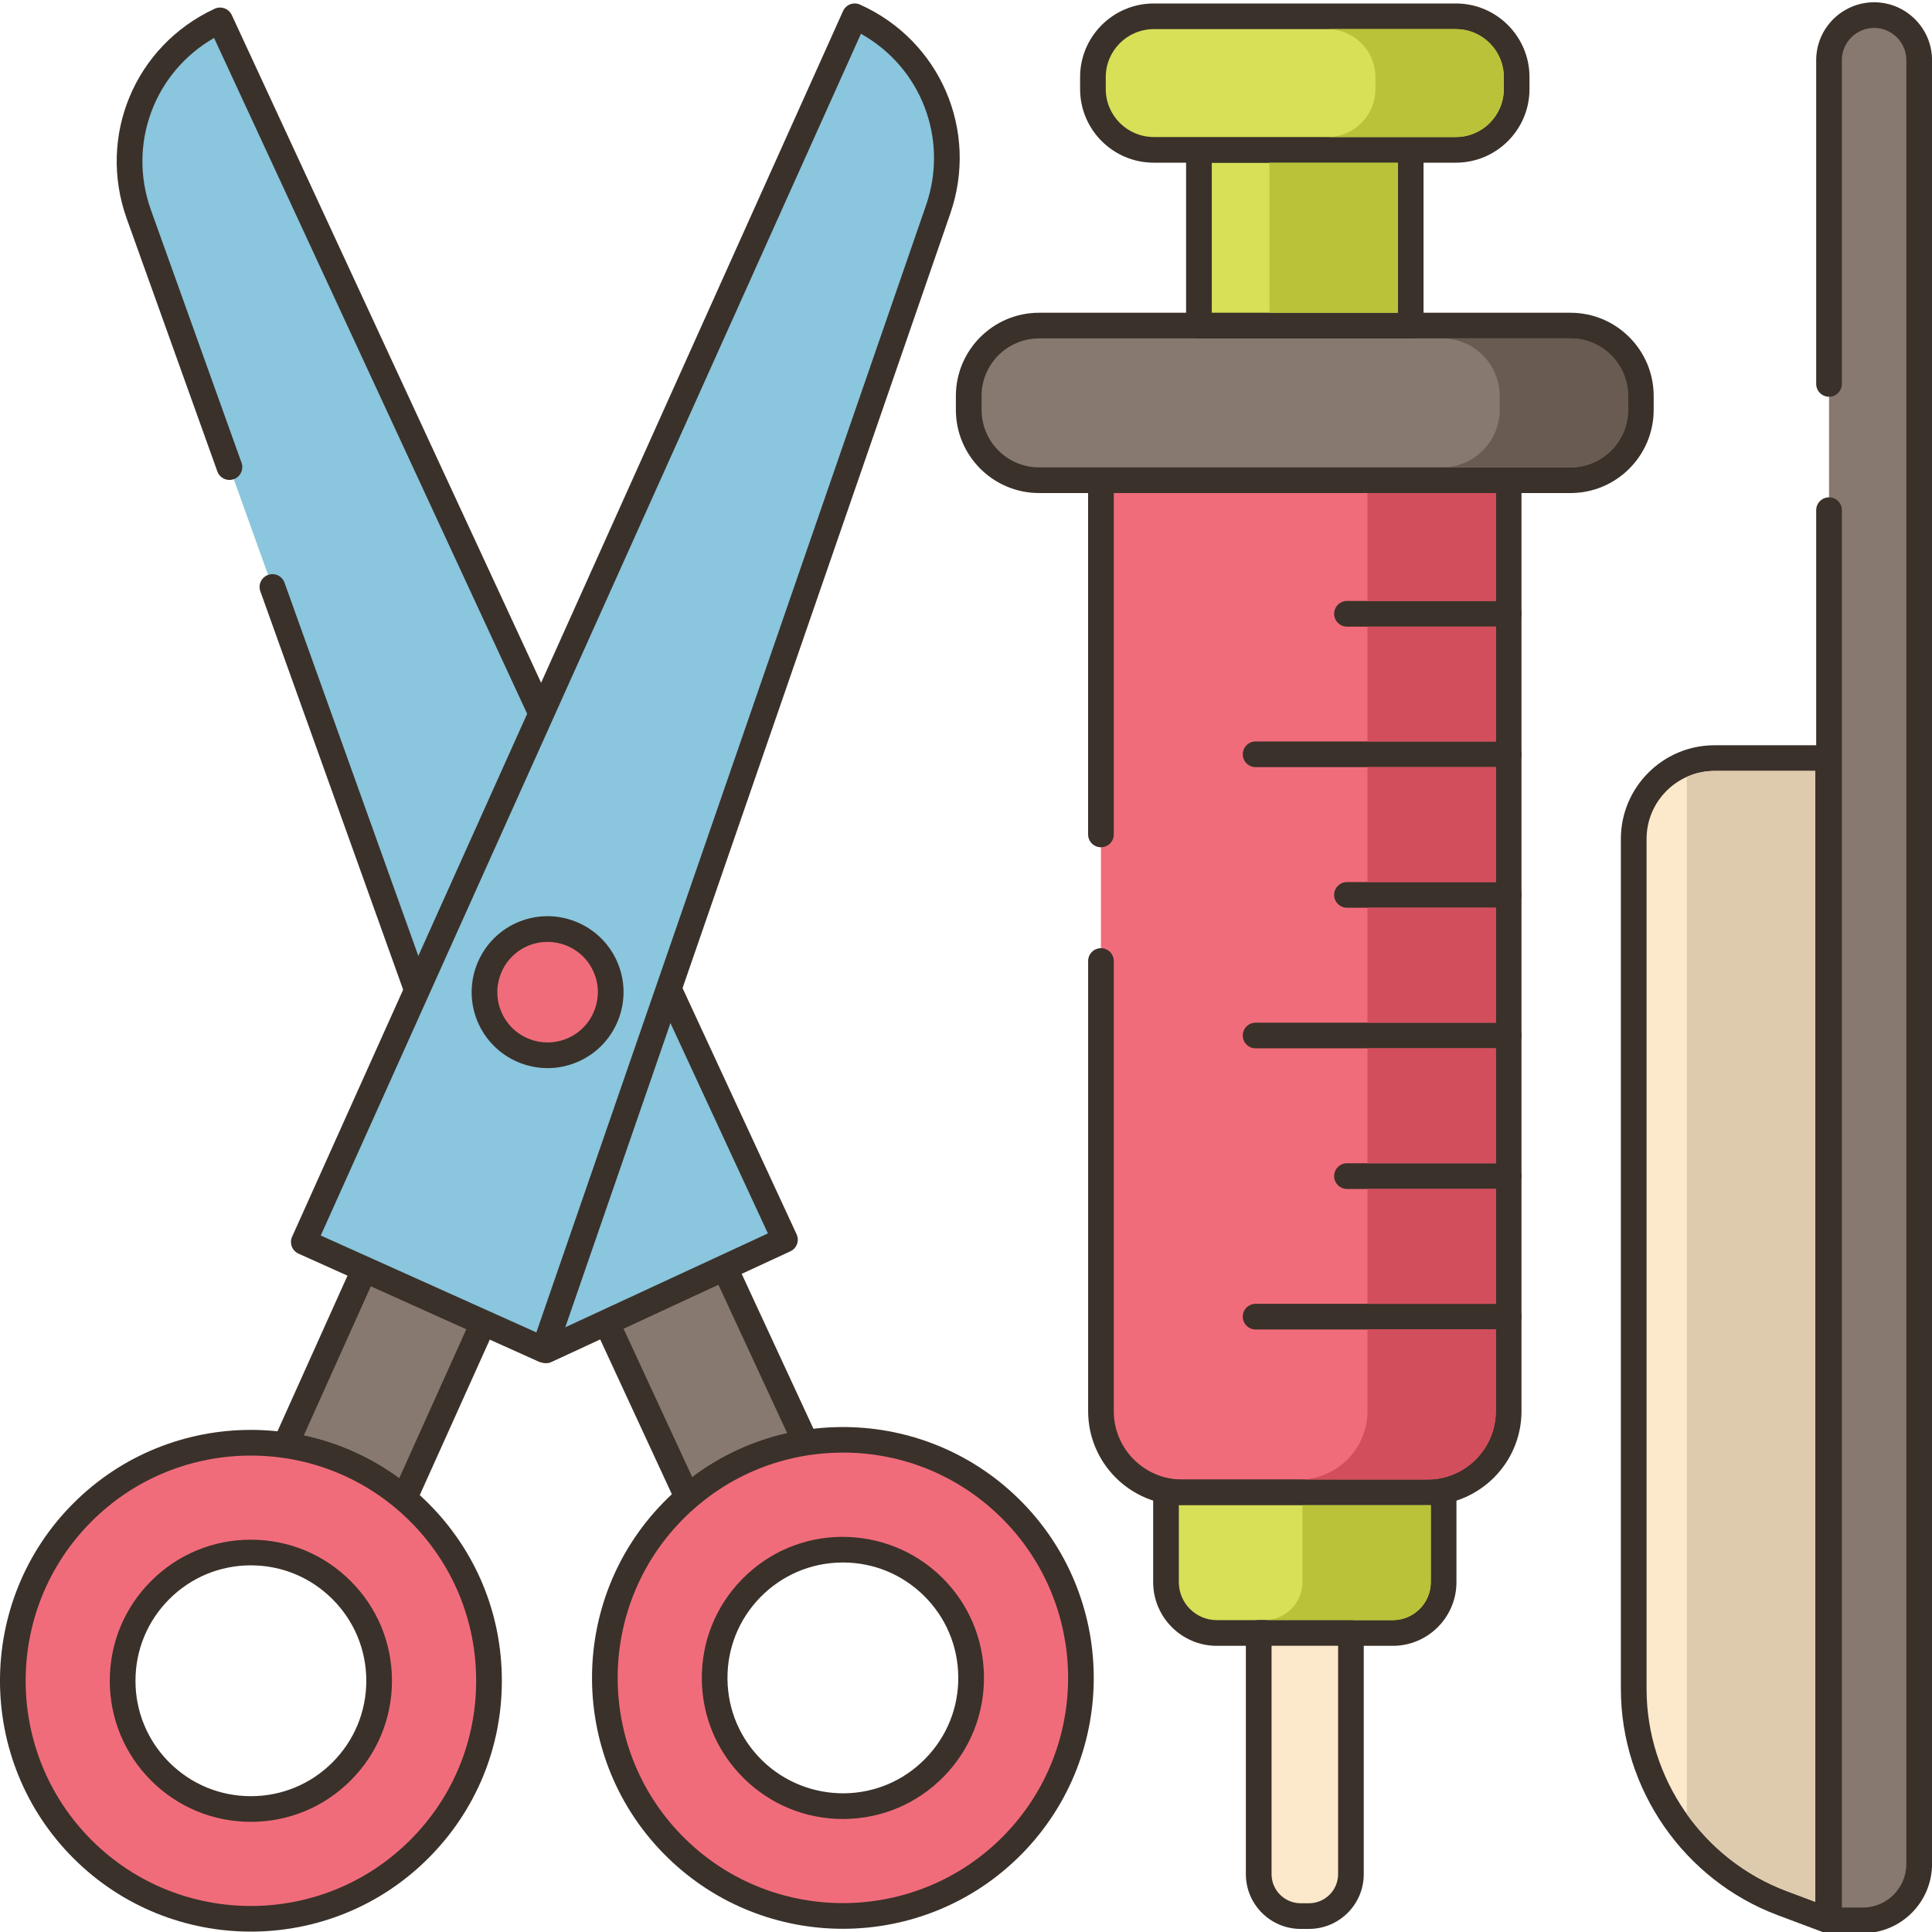 <?xml version="1.0" encoding="UTF-8"?> <svg xmlns="http://www.w3.org/2000/svg" width="50" height="50" viewBox="0 0 50 50" fill="none"><g clip-path="url(#clip0_3322_8448)"><path d="M28.492 12.428V36.522C28.492 37.682 29.433 38.622 30.593 38.622H36.942C38.102 38.622 39.043 37.682 39.043 36.522V12.428H28.492Z" fill="#F16C7A"></path><path d="M39.043 12.096H28.492C28.309 12.096 28.16 12.244 28.16 12.428V21.595C28.16 21.779 28.309 21.927 28.492 21.927C28.676 21.927 28.825 21.779 28.825 21.595V12.76H38.711V36.522C38.711 37.497 37.917 38.29 36.942 38.29H30.594C29.618 38.29 28.825 37.497 28.825 36.522V24.871C28.825 24.688 28.676 24.539 28.493 24.539C28.309 24.539 28.161 24.688 28.161 24.871V36.522C28.161 37.863 29.252 38.954 30.594 38.954H36.942C38.284 38.954 39.376 37.863 39.376 36.522V12.428C39.376 12.244 39.227 12.096 39.043 12.096Z" fill="#3A312A"></path><path d="M30.176 38.623V40.945C30.176 41.672 30.765 42.261 31.491 42.261H36.045C36.772 42.261 37.361 41.672 37.361 40.945V38.623H30.176Z" fill="#D7E057"></path><path d="M37.361 38.291H30.176C29.992 38.291 29.844 38.44 29.844 38.623V40.946C29.844 41.854 30.583 42.594 31.491 42.594H36.045C36.954 42.594 37.693 41.854 37.693 40.946V38.623C37.693 38.44 37.544 38.291 37.361 38.291ZM37.029 40.946C37.029 41.488 36.588 41.929 36.045 41.929H31.491C30.949 41.929 30.508 41.488 30.508 40.946V38.955H37.029V40.946Z" fill="#3A312A"></path><path d="M32.575 42.26V48.503C32.575 49.101 33.06 49.588 33.66 49.588H33.875C34.475 49.588 34.962 49.101 34.962 48.503V42.26H32.575Z" fill="#FCE8CB"></path><path d="M34.962 41.928H32.575C32.392 41.928 32.243 42.076 32.243 42.26V48.503C32.243 49.285 32.879 49.92 33.66 49.92H33.875C34.658 49.92 35.294 49.285 35.294 48.503V42.26C35.294 42.077 35.146 41.928 34.962 41.928ZM34.63 48.503C34.63 48.918 34.292 49.256 33.875 49.256H33.66C33.245 49.256 32.908 48.918 32.908 48.503V42.592H34.63V48.503Z" fill="#3A312A"></path><path d="M40.645 8.426H26.891C25.886 8.426 25.07 9.241 25.07 10.246V10.607C25.07 11.612 25.886 12.428 26.891 12.428H40.645C41.65 12.428 42.466 11.612 42.466 10.607V10.246C42.465 9.241 41.65 8.426 40.645 8.426Z" fill="#87796F"></path><path d="M40.645 8.094H26.891C25.704 8.094 24.738 9.06 24.738 10.247V10.607C24.738 11.794 25.704 12.76 26.891 12.76H40.645C41.832 12.76 42.797 11.794 42.797 10.607V10.247C42.797 9.06 41.832 8.094 40.645 8.094ZM42.133 10.607C42.133 11.428 41.465 12.096 40.645 12.096H26.891C26.07 12.096 25.403 11.428 25.403 10.607V10.247C25.403 9.426 26.07 8.758 26.891 8.758H40.645C41.465 8.758 42.133 9.426 42.133 10.247V10.607Z" fill="#3A312A"></path><path d="M31.028 3.879H36.508V8.426H31.028V3.879Z" fill="#D7E057"></path><path d="M36.509 3.547H31.029C30.845 3.547 30.696 3.695 30.696 3.879V8.427C30.696 8.61 30.845 8.759 31.029 8.759H36.509C36.692 8.759 36.841 8.61 36.841 8.427V3.879C36.841 3.696 36.692 3.547 36.509 3.547ZM36.176 8.094H31.361V4.211H36.176V8.094Z" fill="#3A312A"></path><path d="M37.678 0.422H29.858C28.989 0.422 28.285 1.126 28.285 1.994V2.306C28.285 3.174 28.989 3.878 29.858 3.878H37.678C38.547 3.878 39.251 3.174 39.251 2.306V1.994C39.251 1.126 38.547 0.422 37.678 0.422Z" fill="#D7E057"></path><path d="M37.679 0.09H29.858C28.808 0.09 27.953 0.944 27.953 1.994V2.306C27.953 3.356 28.807 4.21 29.858 4.21H37.679C38.729 4.21 39.583 3.356 39.583 2.306V1.994C39.583 0.944 38.729 0.09 37.679 0.09ZM38.918 2.306C38.918 2.99 38.362 3.546 37.678 3.546H29.858C29.174 3.546 28.617 2.99 28.617 2.306V1.994C28.617 1.311 29.174 0.754 29.858 0.754H37.678C38.362 0.754 38.918 1.311 38.918 1.994V2.306Z" fill="#3A312A"></path><path d="M39.044 33.742H32.495C32.312 33.742 32.163 33.891 32.163 34.074C32.163 34.258 32.312 34.407 32.495 34.407H39.044C39.227 34.407 39.376 34.258 39.376 34.074C39.376 33.891 39.227 33.742 39.044 33.742Z" fill="#3A312A"></path><path d="M39.044 30.105H34.859C34.677 30.105 34.527 30.254 34.527 30.438C34.527 30.621 34.677 30.77 34.859 30.77H39.044C39.227 30.77 39.376 30.621 39.376 30.438C39.376 30.254 39.227 30.105 39.044 30.105Z" fill="#3A312A"></path><path d="M39.044 26.467H32.495C32.312 26.467 32.163 26.615 32.163 26.799C32.163 26.982 32.312 27.131 32.495 27.131H39.044C39.227 27.131 39.376 26.982 39.376 26.799C39.376 26.615 39.227 26.467 39.044 26.467Z" fill="#3A312A"></path><path d="M39.044 22.828H34.859C34.677 22.828 34.527 22.977 34.527 23.16C34.527 23.344 34.677 23.492 34.859 23.492H39.044C39.227 23.492 39.376 23.344 39.376 23.16C39.376 22.977 39.227 22.828 39.044 22.828Z" fill="#3A312A"></path><path d="M39.044 19.189H32.495C32.312 19.189 32.163 19.338 32.163 19.522C32.163 19.705 32.312 19.854 32.495 19.854H39.044C39.227 19.854 39.376 19.705 39.376 19.522C39.376 19.338 39.227 19.189 39.044 19.189Z" fill="#3A312A"></path><path d="M39.044 15.553H34.859C34.677 15.553 34.527 15.701 34.527 15.885C34.527 16.068 34.677 16.217 34.859 16.217H39.044C39.227 16.217 39.376 16.068 39.376 15.885C39.376 15.701 39.227 15.553 39.044 15.553Z" fill="#3A312A"></path><path d="M18.753 32.805L15.694 34.222L17.792 38.753C18.684 37.98 19.75 37.509 20.852 37.336L18.753 32.805Z" fill="#87796F"></path><path d="M21.154 37.197L19.055 32.665C19.017 32.585 18.95 32.523 18.867 32.493C18.785 32.462 18.694 32.466 18.613 32.504L15.555 33.921C15.388 33.998 15.316 34.195 15.393 34.362L17.491 38.893C17.534 38.988 17.62 39.056 17.722 39.078C17.745 39.083 17.769 39.086 17.792 39.086C17.871 39.086 17.949 39.058 18.01 39.005C18.828 38.296 19.829 37.833 20.904 37.664C21.007 37.648 21.097 37.585 21.146 37.493C21.195 37.401 21.198 37.291 21.154 37.197ZM17.915 38.228L16.136 34.384L18.591 33.246L20.372 37.09C19.48 37.292 18.643 37.679 17.915 38.228Z" fill="#3A312A"></path><path fill-rule="evenodd" clip-rule="evenodd" d="M26.123 39.017C23.689 36.637 19.787 36.68 17.407 39.114C15.027 41.547 15.071 45.45 17.505 47.83C19.938 50.209 23.84 50.166 26.221 47.732C28.6 45.299 28.557 41.397 26.123 39.017ZM24.187 45.744C22.905 47.054 20.804 47.078 19.493 45.796C18.182 44.514 18.159 42.413 19.441 41.102C20.722 39.792 22.824 39.769 24.134 41.05C25.445 42.332 25.469 44.433 24.187 45.744Z" fill="#F16C7A"></path><path d="M21.773 39.773C20.798 39.784 19.885 40.174 19.204 40.871C18.521 41.568 18.152 42.489 18.163 43.465C18.174 44.44 18.564 45.352 19.261 46.034C19.949 46.706 20.853 47.075 21.813 47.075C21.827 47.075 21.841 47.075 21.855 47.075C22.83 47.064 23.743 46.674 24.425 45.977C25.107 45.28 25.476 44.358 25.465 43.383C25.454 42.408 25.064 41.495 24.367 40.813C23.669 40.132 22.747 39.768 21.773 39.773ZM23.949 45.512C23.392 46.083 22.645 46.402 21.847 46.411C21.056 46.416 20.296 46.117 19.725 45.56C19.155 45.002 18.836 44.255 18.827 43.457C18.818 42.66 19.121 41.906 19.678 41.336C20.236 40.766 20.983 40.446 21.78 40.438C21.792 40.438 21.803 40.437 21.814 40.437C22.6 40.437 23.34 40.739 23.902 41.288C24.473 41.846 24.791 42.593 24.8 43.391C24.81 44.188 24.507 44.942 23.949 45.512ZM26.355 38.78C23.794 36.276 19.674 36.322 17.17 38.883C14.666 41.443 14.711 45.564 17.272 48.068C18.534 49.302 20.174 49.917 21.813 49.917C23.501 49.917 25.188 49.265 26.458 47.966C28.962 45.405 28.916 41.284 26.355 38.78ZM25.983 47.501C23.735 49.8 20.035 49.841 17.737 47.593C15.438 45.345 15.397 41.646 17.645 39.347C18.734 38.234 20.191 37.611 21.749 37.594C21.771 37.593 21.793 37.593 21.816 37.593C23.348 37.593 24.793 38.182 25.89 39.255C28.19 41.503 28.231 45.202 25.983 47.501Z" fill="#3A312A"></path><path d="M5.696 0.527C3.801 1.405 2.889 3.584 3.594 5.55L5.938 12.088L7.05 15.191L14.133 34.946L20.314 32.083L5.696 0.527Z" fill="#8AC6DD"></path><path d="M20.616 31.943L5.998 0.388C5.96 0.308 5.893 0.246 5.81 0.216C5.728 0.185 5.637 0.189 5.556 0.226C3.491 1.183 2.513 3.52 3.281 5.662L5.625 12.2C5.687 12.373 5.877 12.463 6.05 12.401C6.223 12.339 6.313 12.149 6.251 11.976L3.907 5.438C3.293 3.727 3.994 1.87 5.54 0.982L19.873 31.921L14.323 34.492L7.363 15.079C7.301 14.907 7.111 14.816 6.939 14.879C6.765 14.94 6.676 15.131 6.738 15.303L13.82 35.059C13.852 35.146 13.919 35.217 14.005 35.253C14.046 35.27 14.089 35.279 14.133 35.279C14.181 35.279 14.229 35.268 14.273 35.248L20.454 32.384C20.621 32.307 20.693 32.11 20.616 31.943Z" fill="#3A312A"></path><path d="M9.431 32.848L7.383 37.403C8.488 37.56 9.557 38.021 10.459 38.783L12.507 34.232L9.431 32.848Z" fill="#87796F"></path><path d="M12.818 34.114C12.787 34.032 12.725 33.965 12.644 33.929L9.568 32.545C9.488 32.509 9.396 32.506 9.314 32.537C9.231 32.569 9.165 32.631 9.129 32.712L7.08 37.267C7.037 37.362 7.042 37.472 7.092 37.564C7.142 37.655 7.233 37.718 7.336 37.732C8.41 37.885 9.415 38.336 10.245 39.037C10.305 39.088 10.381 39.115 10.459 39.115C10.483 39.115 10.508 39.113 10.532 39.107C10.634 39.084 10.719 39.014 10.762 38.919L12.811 34.368C12.847 34.288 12.85 34.197 12.818 34.114ZM10.331 38.259C9.595 37.718 8.754 37.34 7.861 37.151L9.598 33.287L12.069 34.399L10.331 38.259Z" fill="#3A312A"></path><path fill-rule="evenodd" clip-rule="evenodd" d="M10.85 39.14C8.442 36.734 4.54 36.735 2.133 39.142C-0.273 41.55 -0.272 45.452 2.135 47.858C4.543 50.265 8.445 50.264 10.852 47.856C13.258 45.449 13.257 41.546 10.85 39.14ZM8.84 45.846C7.544 47.142 5.443 47.143 4.146 45.847C2.85 44.551 2.849 42.45 4.145 41.153C5.441 39.856 7.543 39.856 8.839 41.152C10.136 42.448 10.136 44.549 8.84 45.846Z" fill="#F16C7A"></path><path d="M11.084 38.904C8.551 36.372 4.43 36.373 1.898 38.906C-0.634 41.44 -0.633 45.56 1.901 48.092C3.167 49.358 4.83 49.99 6.492 49.99C8.156 49.99 9.82 49.357 11.086 48.09C12.313 46.863 12.989 45.232 12.988 43.497C12.988 41.761 12.312 40.13 11.084 38.904ZM10.616 47.62C8.343 49.895 4.644 49.895 2.37 47.622C0.096 45.349 0.095 41.65 2.368 39.376C3.505 38.238 4.998 37.67 6.492 37.67C7.985 37.67 9.478 38.238 10.615 39.374C11.716 40.475 12.323 41.939 12.323 43.497C12.324 45.054 11.718 46.519 10.616 47.62ZM6.492 39.847H6.491C5.516 39.847 4.599 40.227 3.91 40.917C3.22 41.607 2.841 42.523 2.841 43.499C2.842 44.474 3.221 45.391 3.911 46.081C4.601 46.77 5.518 47.149 6.492 47.149H6.493C7.469 47.149 8.385 46.769 9.075 46.079C9.765 45.389 10.144 44.472 10.144 43.497C10.144 42.522 9.764 41.605 9.074 40.916C8.384 40.226 7.467 39.847 6.492 39.847ZM8.605 45.61C8.041 46.174 7.291 46.485 6.493 46.485H6.492C5.695 46.485 4.945 46.175 4.381 45.611C3.817 45.047 3.506 44.297 3.506 43.499C3.506 42.701 3.816 41.951 4.38 41.386C4.944 40.822 5.694 40.511 6.491 40.511H6.492C7.29 40.511 8.04 40.822 8.604 41.386C9.168 41.949 9.479 42.699 9.48 43.497C9.48 44.295 9.169 45.045 8.605 45.61Z" fill="#3A312A"></path><path d="M22.12 0.422L7.862 32.142L14.076 34.935L24.28 5.42C24.962 3.446 24.025 1.278 22.12 0.422Z" fill="#8AC6DD"></path><path d="M22.257 0.119C22.176 0.083 22.085 0.08 22.002 0.111C21.92 0.143 21.854 0.205 21.818 0.286L7.56 32.006C7.523 32.086 7.521 32.177 7.552 32.26C7.583 32.342 7.646 32.408 7.727 32.445L13.94 35.238C13.983 35.257 14.03 35.267 14.076 35.267C14.121 35.267 14.166 35.258 14.208 35.239C14.294 35.203 14.36 35.131 14.39 35.043L24.593 5.529C25.337 3.378 24.332 1.052 22.257 0.119ZM23.966 5.312L13.881 34.483L8.301 31.975L22.281 0.874C23.838 1.744 24.559 3.594 23.966 5.312Z" fill="#3A312A"></path><path fill-rule="evenodd" clip-rule="evenodd" d="M15.653 24.99C15.274 24.172 14.303 23.816 13.484 24.195C12.666 24.574 12.31 25.545 12.689 26.363C13.068 27.182 14.039 27.538 14.857 27.159C15.676 26.78 16.032 25.809 15.653 24.99Z" fill="#F16C7A"></path><path d="M15.955 24.851C15.5 23.867 14.329 23.437 13.345 23.893C12.362 24.348 11.933 25.519 12.388 26.503C12.609 26.979 13.002 27.341 13.495 27.522C13.716 27.603 13.945 27.643 14.173 27.643C14.454 27.643 14.735 27.582 14.998 27.46C15.981 27.005 16.411 25.834 15.955 24.851ZM14.719 26.857C14.403 27.003 14.05 27.018 13.723 26.898C13.397 26.779 13.137 26.539 12.991 26.224C12.689 25.573 12.974 24.798 13.624 24.496C13.801 24.414 13.986 24.376 14.169 24.376C14.661 24.376 15.133 24.655 15.352 25.13C15.654 25.781 15.369 26.556 14.719 26.857Z" fill="#3A312A"></path><path fill-rule="evenodd" clip-rule="evenodd" d="M48.502 0.391C47.858 0.391 47.335 0.913 47.335 1.557V49.699H48.209C49.015 49.699 49.668 49.046 49.668 48.24V1.557C49.668 0.913 49.146 0.391 48.502 0.391Z" fill="#87796F"></path><path d="M48.502 0.059C47.676 0.059 47.003 0.731 47.003 1.557V9.936C47.003 10.119 47.152 10.268 47.335 10.268C47.519 10.268 47.667 10.119 47.667 9.936V1.557C47.667 1.097 48.042 0.723 48.502 0.723C48.962 0.723 49.336 1.097 49.336 1.557V48.24C49.336 48.861 48.831 49.367 48.209 49.367H47.668V13.203C47.668 13.02 47.519 12.871 47.336 12.871C47.152 12.871 47.003 13.02 47.003 13.203V49.699C47.003 49.883 47.152 50.031 47.336 50.031H48.209C49.197 50.031 50.001 49.228 50.001 48.24V1.557C50.001 0.731 49.328 0.059 48.502 0.059Z" fill="#3A312A"></path><path fill-rule="evenodd" clip-rule="evenodd" d="M44.371 19.619C43.216 19.619 42.28 20.556 42.28 21.711V43.707C42.28 46.175 43.811 48.385 46.122 49.252L47.309 49.698V19.619H44.371Z" fill="#FCE8CB"></path><path d="M47.31 19.287H44.372C43.035 19.287 41.948 20.375 41.948 21.711V43.707C41.948 46.299 43.578 48.653 46.005 49.564L47.193 50.009C47.231 50.024 47.27 50.031 47.309 50.031C47.376 50.031 47.442 50.011 47.499 49.972C47.588 49.91 47.642 49.808 47.642 49.699V19.619C47.642 19.436 47.493 19.287 47.31 19.287ZM46.978 49.219L46.239 48.942C44.07 48.128 42.613 46.024 42.613 43.707V21.711C42.613 20.741 43.402 19.952 44.372 19.952H46.978V49.219Z" fill="#3A312A"></path><path d="M35.39 12.76H38.712V15.552H35.39V12.76Z" fill="#D34E5C"></path><path d="M35.39 16.217H38.712V19.189H35.39V16.217Z" fill="#D34E5C"></path><path d="M35.39 19.854H38.712V22.828H35.39V19.854Z" fill="#D34E5C"></path><path d="M35.39 23.492H38.712V26.466H35.39V23.492Z" fill="#D34E5C"></path><path d="M35.39 27.131H38.712V30.105H35.39V27.131Z" fill="#D34E5C"></path><path d="M35.39 30.77H38.712V33.742H35.39V30.77Z" fill="#D34E5C"></path><path d="M35.39 34.406V36.522C35.39 37.496 34.595 38.291 33.62 38.291H36.942C37.917 38.291 38.712 37.496 38.712 36.522V34.406H35.39Z" fill="#D34E5C"></path><path d="M33.707 38.955V40.944C33.707 41.487 33.266 41.928 32.724 41.928H36.046C36.588 41.928 37.029 41.487 37.029 40.944V38.955H33.707Z" fill="#B9C239"></path><path d="M40.645 8.758H37.323C38.142 8.758 38.812 9.424 38.812 10.246V10.607C38.812 11.429 38.142 12.095 37.323 12.095H40.645C41.465 12.095 42.134 11.429 42.134 10.607V10.246C42.134 9.424 41.465 8.758 40.645 8.758Z" fill="#695B51"></path><path d="M32.853 4.211H36.176V8.093H32.853V4.211Z" fill="#B9C239"></path><path d="M37.678 0.754H34.355C35.04 0.754 35.596 1.31 35.596 1.994V2.306C35.596 2.988 35.04 3.546 34.355 3.546H37.678C38.362 3.546 38.918 2.988 38.918 2.306V1.994C38.918 1.31 38.362 0.754 37.678 0.754Z" fill="#B9C239"></path><path d="M44.373 19.951C44.118 19.951 43.875 20.006 43.655 20.104V46.95C44.291 47.839 45.179 48.543 46.24 48.941L46.977 49.218V19.951H44.373Z" fill="#DECAAD"></path></g><defs><clipPath id="clip0_3322_8448"><rect width="50" height="50" fill="white"></rect></clipPath></defs></svg> 